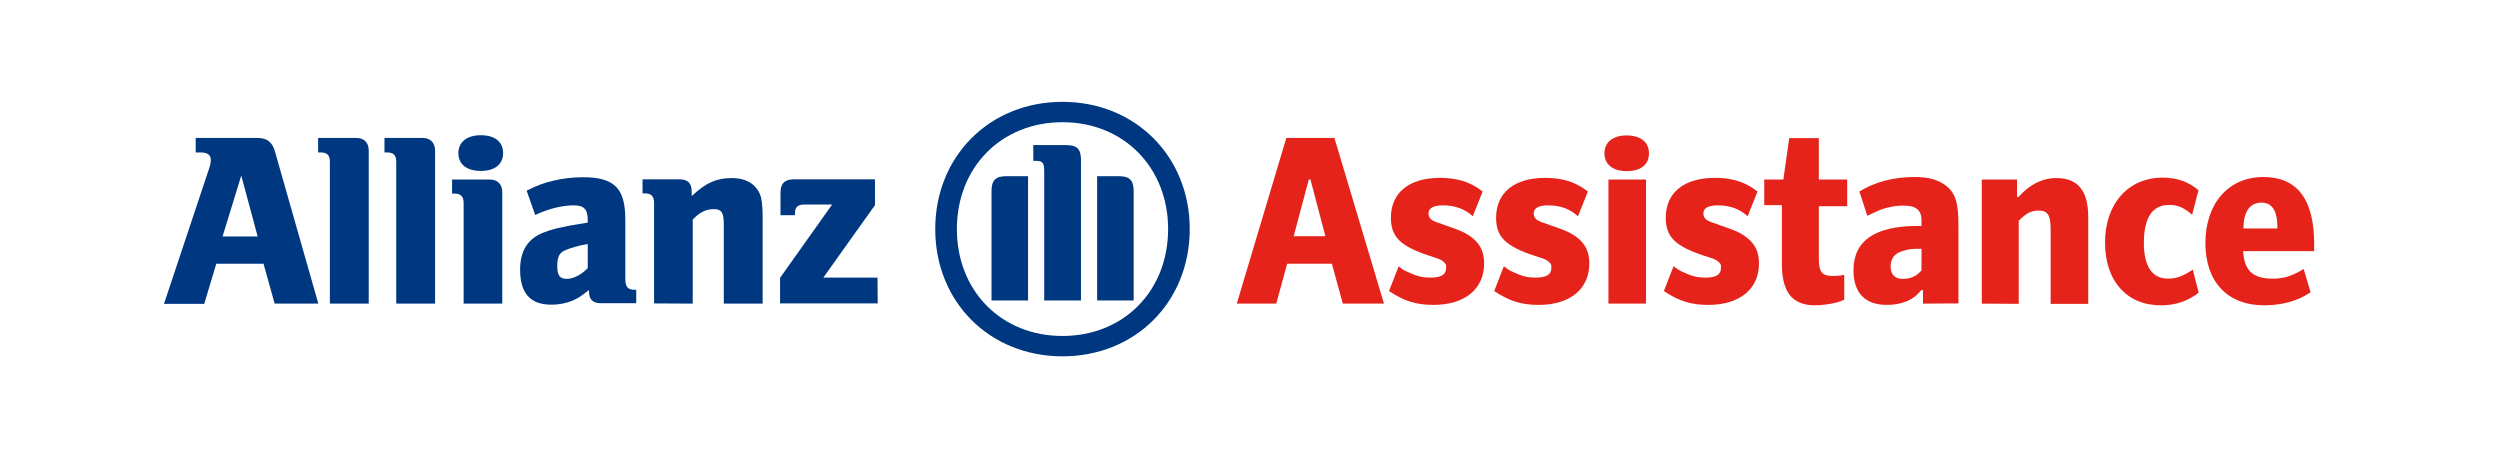 <?xml version="1.0" encoding="utf-8"?>
<!-- Generator: Adobe Illustrator 22.1.0, SVG Export Plug-In . SVG Version: 6.00 Build 0)  -->
<svg version="1.1" id="Calque_1" xmlns="http://www.w3.org/2000/svg" xmlns:xlink="http://www.w3.org/1999/xlink" x="0px" y="0px"
	 viewBox="0 0 1190.6 216" style="enable-background:new 0 0 1190.6 216;" xml:space="preserve">
<style type="text/css">
	.st0{clip-path:url(#SVGID_2_);fill:#003781;}
	.st1{clip-path:url(#SVGID_4_);fill:#003781;}
	.st2{clip-path:url(#SVGID_6_);fill:#003781;}
	.st3{clip-path:url(#SVGID_8_);fill:#003781;}
	.st4{clip-path:url(#SVGID_10_);fill:#003781;}
	.st5{clip-path:url(#SVGID_12_);fill:#003781;}
	.st6{clip-path:url(#SVGID_14_);fill:#003781;}
	.st7{clip-path:url(#SVGID_16_);fill:#003781;}
	.st8{clip-path:url(#SVGID_18_);fill:#E5231B;}
	.st9{clip-path:url(#SVGID_20_);fill:#E5231B;}
	.st10{clip-path:url(#SVGID_22_);fill:#E5231B;}
	.st11{clip-path:url(#SVGID_24_);fill:#E5231B;}
	.st12{clip-path:url(#SVGID_26_);fill:#E5231B;}
	.st13{clip-path:url(#SVGID_28_);fill:#E5231B;}
	.st14{clip-path:url(#SVGID_30_);fill:#E5231B;}
	.st15{clip-path:url(#SVGID_32_);fill:#E5231B;}
	.st16{clip-path:url(#SVGID_34_);fill:#E5231B;}
	.st17{clip-path:url(#SVGID_36_);fill:#E5231B;}
</style>
<g>
	<g>
		<defs>
			<rect id="SVGID_1_" y="-307" width="1190.6" height="841.9"/>
		</defs>
		<clipPath id="SVGID_2_">
			<use xlink:href="#SVGID_1_"  style="overflow:visible;"/>
		</clipPath>
		<path class="st0" d="M122.7,112.6H106l8.9-29L122.7,112.6z M97.3,144.6l5.7-19h22.5l5.3,19h20.8l-20.7-72.6
			c-1.2-4.3-3.8-6.3-8.3-6.3H93.2v6.9h2.5c3.1,0,4.7,1.2,4.7,3.6c0,1.5-0.3,2.8-1.6,6.4l-20.7,62.1H97.3z"/>
	</g>
	<g>
		<defs>
			<rect id="SVGID_3_" y="-307" width="1190.6" height="841.9"/>
		</defs>
		<clipPath id="SVGID_4_">
			<use xlink:href="#SVGID_3_"  style="overflow:visible;"/>
		</clipPath>
		<path class="st1" d="M175.6,144.6V71.7c0-3.8-2.2-6-5.9-6h-18.2v6.9h1.2c3.1,0,4.4,1.3,4.4,4.4v67.6L175.6,144.6L175.6,144.6z"/>
	</g>
	<g>
		<defs>
			<rect id="SVGID_5_" y="-307" width="1190.6" height="841.9"/>
		</defs>
		<clipPath id="SVGID_6_">
			<use xlink:href="#SVGID_5_"  style="overflow:visible;"/>
		</clipPath>
		<path class="st2" d="M207.2,144.6V71.7c0-3.8-2.3-6-5.9-6h-18.2v6.9h1.2c3.1,0,4.4,1.3,4.4,4.4v67.6L207.2,144.6L207.2,144.6z"/>
	</g>
	<g>
		<defs>
			<rect id="SVGID_7_" y="-307" width="1190.6" height="841.9"/>
		</defs>
		<clipPath id="SVGID_8_">
			<use xlink:href="#SVGID_7_"  style="overflow:visible;"/>
		</clipPath>
		<path class="st3" d="M239.6,72.9c0-5.3-3.9-8.5-10.6-8.5c-6.6,0-10.7,3.2-10.7,8.5c0,5.4,4,8.5,10.7,8.5
			C235.7,81.4,239.6,78.2,239.6,72.9 M239.2,144.6V91.5c0-3.8-2.3-6-5.9-6h-18v6.7h1.1c3.1,0,4.4,1.4,4.4,4.5v47.9L239.2,144.6
			L239.2,144.6z"/>
	</g>
	<g>
		<defs>
			<rect id="SVGID_9_" y="-307" width="1190.6" height="841.9"/>
		</defs>
		<clipPath id="SVGID_10_">
			<use xlink:href="#SVGID_9_"  style="overflow:visible;"/>
		</clipPath>
		<path class="st4" d="M279.9,116.2v11.5c-3.1,3.2-6.9,5.1-10,5.1c-3.3,0-4.5-1.6-4.5-6.1c0-4.4,0.9-6.4,4.2-7.7
			C272.1,118,275.3,117,279.9,116.2 M254.9,102.4c6.2-3,12.9-4.6,18.2-4.6c5,0,6.8,1.8,6.8,6.9v1.3c-7.6,1.2-9.9,1.7-14.2,2.6
			c-2.5,0.6-4.7,1.3-7,2.2c-7.5,3-11,8.8-11,17.6c0,11.2,4.8,16.7,14.9,16.7c3.7,0,7-0.7,10-1.9c2.6-1.1,4.1-2.1,7.9-5.1v0.8
			c0,3.7,1.9,5.5,5.6,5.5H303v-6.4h-0.8c-3.2,0-4.4-1.4-4.4-5.2v-28.2c0-15-5.2-20.2-20.3-20.2c-4.8,0-9.6,0.6-14.2,1.7
			c-4.6,1.1-7,2-12.5,4.7L254.9,102.4z"/>
	</g>
	<g>
		<defs>
			<rect id="SVGID_11_" y="-307" width="1190.6" height="841.9"/>
		</defs>
		<clipPath id="SVGID_12_">
			<use xlink:href="#SVGID_11_"  style="overflow:visible;"/>
		</clipPath>
		<path class="st5" d="M329.9,144.6v-40c3.1-3.4,6.3-5,9.9-5c3.9,0,4.9,1.5,4.9,7.5v37.5h18.5v-40.2c0-9.4-0.7-12.3-3.6-15.5
			c-2.5-2.7-6.3-4.1-11.1-4.1c-7.2,0-12.3,2.2-19.1,8.6V91c0-3.7-1.9-5.6-5.7-5.6H306v6.7h1.1c3.1,0,4.4,1.4,4.4,4.5v47.9
			L329.9,144.6L329.9,144.6z"/>
	</g>
	<g>
		<defs>
			<rect id="SVGID_13_" y="-307" width="1190.6" height="841.9"/>
		</defs>
		<clipPath id="SVGID_14_">
			<use xlink:href="#SVGID_13_"  style="overflow:visible;"/>
		</clipPath>
		<path class="st6" d="M417.9,132.2h-25.8l24.6-34.5V85.4h-38.6c-4.4,0-6.4,2-6.4,6.4v10.7h6.9v-1.1c0-2.7,1.4-4,4.4-4h13.3
			l-24.8,34.9v12.2h46.5L417.9,132.2L417.9,132.2z"/>
	</g>
	<g>
		<defs>
			<rect id="SVGID_15_" y="-307" width="1190.6" height="841.9"/>
		</defs>
		<clipPath id="SVGID_16_">
			<use xlink:href="#SVGID_15_"  style="overflow:visible;"/>
		</clipPath>
		<path class="st7" d="M514.8,143.1V76.2c0-5.3-1.9-7.1-7.1-7.1h-15.6v7.5h0.9c3.6,0,4.3,0.8,4.3,5.1v61.4L514.8,143.1L514.8,143.1z
			 M522.5,143.1h17.4V91c0-5.2-2-7.1-7.1-7.1h-10.3L522.5,143.1L522.5,143.1z M489.6,143.1V83.9h-10.3c-5.1,0-7.1,1.9-7.1,7.1v52.1
			L489.6,143.1L489.6,143.1z M556.3,109.1c0,29.5-21.2,50.9-50.3,50.9c-29.1,0-50.3-21.4-50.3-50.9c0-29.5,21.2-50.9,50.3-50.9
			C535.2,58.2,556.3,79.8,556.3,109.1 M566.6,109.1c0-34.6-25.9-60.6-60.6-60.6c-34.7,0-60.6,25.9-60.6,60.6
			c0,34.7,25.9,60.6,60.6,60.6C540.7,169.7,566.6,143.8,566.6,109.1"/>
	</g>
	<g>
		<defs>
			<rect id="SVGID_17_" y="-307" width="1190.6" height="841.9"/>
		</defs>
		<clipPath id="SVGID_18_">
			<use xlink:href="#SVGID_17_"  style="overflow:visible;"/>
		</clipPath>
		<path class="st8" d="M612.6,65.7h22.9l23.6,78.9h-19.6l-5.2-19h-21.3l-5.2,19h-18.8L612.6,65.7z M624.1,85.5h-0.8l-7.2,27h15.1
			L624.1,85.5z"/>
	</g>
	<g>
		<defs>
			<rect id="SVGID_19_" y="-307" width="1190.6" height="841.9"/>
		</defs>
		<clipPath id="SVGID_20_">
			<use xlink:href="#SVGID_19_"  style="overflow:visible;"/>
		</clipPath>
		<path class="st9" d="M670.6,129.6c4,1.9,6.6,2.6,10.6,2.6c5.2,0,7.5-1.4,7.5-4.7c0-0.5,0-1.1-0.1-1.5c-0.2-0.5-0.6-0.9-1.1-1.3
			c-1.2-1.1-1.8-1.3-7.1-3c-13.5-4.5-18-8.9-18-18c0-11.9,8.6-19,23.4-19c6.1,0,11.5,1.2,15.7,3.5c1.5,0.8,2.5,1.4,4.6,3l-4.7,11.8
			c-3.7-3.4-8.3-5.2-14.1-5.2c-4.7,0-7,1.3-7,3.9c0,1.2,0.6,2.2,1.3,2.8c0.6,0.5,1.5,0.9,2.7,1.4c1.3,0.4,2.6,0.8,4,1.4
			c7.6,2.5,10.4,3.9,13.4,6.4c3.5,3,5.1,6.7,5.1,11.8c0,12.2-9.3,19.7-24.1,19.7c-8.3,0-14-1.8-21.2-6.6l4.6-11.8
			C667.8,128.2,668.4,128.7,670.6,129.6"/>
	</g>
	<g>
		<defs>
			<rect id="SVGID_21_" y="-307" width="1190.6" height="841.9"/>
		</defs>
		<clipPath id="SVGID_22_">
			<use xlink:href="#SVGID_21_"  style="overflow:visible;"/>
		</clipPath>
		<path class="st10" d="M720.7,129.6c4,1.9,6.6,2.6,10.6,2.6c5.2,0,7.5-1.4,7.5-4.7c0-0.5,0-1.1-0.1-1.5c-0.2-0.5-0.6-0.9-1.1-1.3
			c-1.2-1.1-1.8-1.3-7.1-3c-13.5-4.5-18-8.9-18-18c0-11.9,8.6-19,23.4-19c6.1,0,11.5,1.2,15.7,3.5c1.5,0.8,2.5,1.4,4.6,3l-4.7,11.8
			c-3.7-3.4-8.3-5.2-14.1-5.2c-4.7,0-7,1.3-7,3.9c0,1.2,0.6,2.2,1.3,2.8c0.6,0.5,1.5,0.9,2.7,1.4c1.3,0.4,2.6,0.8,4,1.4
			c7.6,2.5,10.4,3.9,13.4,6.4c3.5,3,5.1,6.7,5.1,11.8c0,12.2-9.3,19.7-24.1,19.7c-8.3,0-14-1.8-21.2-6.6l4.6-11.8
			C718,128.2,718.6,128.7,720.7,129.6"/>
	</g>
	<g>
		<defs>
			<rect id="SVGID_23_" y="-307" width="1190.6" height="841.9"/>
		</defs>
		<clipPath id="SVGID_24_">
			<use xlink:href="#SVGID_23_"  style="overflow:visible;"/>
		</clipPath>
		<path class="st11" d="M774.7,81.5c-6.6,0-10.6-3.2-10.6-8.5c0-5.3,4-8.5,10.6-8.5c6.6,0,10.6,3.2,10.6,8.4
			C785.4,78.3,781.5,81.5,774.7,81.5 M766,85.5h17.9v59.1H766V85.5z"/>
	</g>
	<g>
		<defs>
			<rect id="SVGID_25_" y="-307" width="1190.6" height="841.9"/>
		</defs>
		<clipPath id="SVGID_26_">
			<use xlink:href="#SVGID_25_"  style="overflow:visible;"/>
		</clipPath>
		<path class="st12" d="M801.6,129.6c4,1.9,6.6,2.6,10.6,2.6c5.2,0,7.4-1.4,7.4-4.7c0-0.5,0-1.1-0.1-1.5c-0.2-0.5-0.6-0.9-1.1-1.3
			c-1.2-1.1-1.8-1.3-7.1-3c-13.5-4.5-18-8.9-18-18c0-11.9,8.6-19,23.4-19c6.1,0,11.5,1.2,15.7,3.5c1.5,0.8,2.5,1.4,4.6,3l-4.7,11.8
			c-3.7-3.4-8.3-5.2-14.1-5.2c-4.7,0-7,1.3-7,3.9c0,1.2,0.6,2.2,1.3,2.8c0.6,0.5,1.5,0.9,2.7,1.4c1.3,0.4,2.6,0.8,4,1.4
			c7.6,2.5,10.4,3.9,13.4,6.4c3.5,3,5.1,6.7,5.1,11.8c0,12.2-9.3,19.7-24.1,19.7c-8.3,0-14-1.8-21.2-6.6l4.6-11.8
			C798.9,128.2,799.5,128.7,801.6,129.6"/>
	</g>
	<g>
		<defs>
			<rect id="SVGID_27_" y="-307" width="1190.6" height="841.9"/>
		</defs>
		<clipPath id="SVGID_28_">
			<use xlink:href="#SVGID_27_"  style="overflow:visible;"/>
		</clipPath>
		<path class="st13" d="M878.3,142.7c-1.5,0.7-2.1,0.9-3.1,1.2c-2.7,0.8-7.2,1.5-10.8,1.5c-10.9,0-15.8-6.3-15.8-19.7v-28h-8.4V85.5
			h9.1l2.8-19.7h14.1v19.7h13.5v12.7h-13.5v25.2c0,6,1.5,8,6.4,8c2,0,3.1,0,5.7-0.5L878.3,142.7L878.3,142.7z"/>
	</g>
	<g>
		<defs>
			<rect id="SVGID_29_" y="-307" width="1190.6" height="841.9"/>
		</defs>
		<clipPath id="SVGID_30_">
			<use xlink:href="#SVGID_29_"  style="overflow:visible;"/>
		</clipPath>
		<path class="st14" d="M915.8,144.6v-6.5h-0.7c-1.3,1.4-2.2,2.4-3,3c-3.3,2.7-8.2,4.1-13.6,4.1c-10.3,0-15.8-5.8-15.8-16.4
			c0-14.2,10.2-21.2,30.7-21.2h1.7v-2.7c0-4.8-2.6-7-8.5-7c-2,0-4.1,0.2-6.4,0.7c-3.4,0.7-4.4,1.1-9.5,3.5l-1.4,0.7l-3.8-11.6
			c7.6-4.6,16.2-6.9,26.3-6.9c6.5,0,10.9,1.2,14.5,3.8c5,3.7,6.4,8.2,6.4,19.5v36.9L915.8,144.6L915.8,144.6z M912.1,118.5
			c-2.4,0-5.4,0.7-7.7,1.7c-2.6,1.2-4,3.5-4,6.7c0,3.9,2,5.9,5.8,5.9s6.5-1.3,8.9-4v-10.3L912.1,118.5L912.1,118.5z"/>
	</g>
	<g>
		<defs>
			<rect id="SVGID_31_" y="-307" width="1190.6" height="841.9"/>
		</defs>
		<clipPath id="SVGID_32_">
			<use xlink:href="#SVGID_31_"  style="overflow:visible;"/>
		</clipPath>
		<path class="st15" d="M943.8,144.6V85.5h16.8v8.3h0.7c5.1-5.8,11.2-9,18.1-9c10.2,0,15.1,6.1,15.1,18.6v41.3h-17.9v-35.1
			c0-7.1-1.3-9.3-5.7-9.3c-3.7,0-5.8,1.2-9.5,4.8v39.6L943.8,144.6L943.8,144.6z"/>
	</g>
	<g>
		<defs>
			<rect id="SVGID_33_" y="-307" width="1190.6" height="841.9"/>
		</defs>
		<clipPath id="SVGID_34_">
			<use xlink:href="#SVGID_33_"  style="overflow:visible;"/>
		</clipPath>
		<path class="st16" d="M1047.1,139.4c-2,1.5-2.8,2-4.4,2.8c-3.9,2.1-8.5,3.2-13.6,3.2c-16.3,0-26.6-11.6-26.6-29.9
			c0-18.4,11-30.9,27.4-30.9c6.9,0,12.5,2,17.1,6l-3,11.7c-4-3.5-6.9-4.7-10.9-4.7c-8,0-12.1,5.9-12.1,18.1c0,11.1,3.9,17,11.5,17
			c4,0,7.4-1.3,11.8-4.3L1047.1,139.4z"/>
	</g>
	<g>
		<defs>
			<rect id="SVGID_35_" y="-307" width="1190.6" height="841.9"/>
		</defs>
		<clipPath id="SVGID_36_">
			<use xlink:href="#SVGID_35_"  style="overflow:visible;"/>
		</clipPath>
		<path class="st17" d="M1100.4,139.2c-2.4,1.5-3.3,2-5,2.8c-5,2.2-10.8,3.4-17.1,3.4c-17.5,0-28-11.2-28-29.6
			c0-18.9,11-31.5,27.6-31.5c16.1,0,24.2,10.6,24.2,31.9v3.4h-33.8c0.5,9.2,4.5,13.1,14,13.1c5.3,0,9.2-1.2,14.8-4.6L1100.4,139.2z
			 M1084.6,108.4c0-8-2.5-11.9-7.6-11.9c-5.6,0-8.5,4.3-8.6,12.3h16.2V108.4z"/>
	</g>
</g>
</svg>
